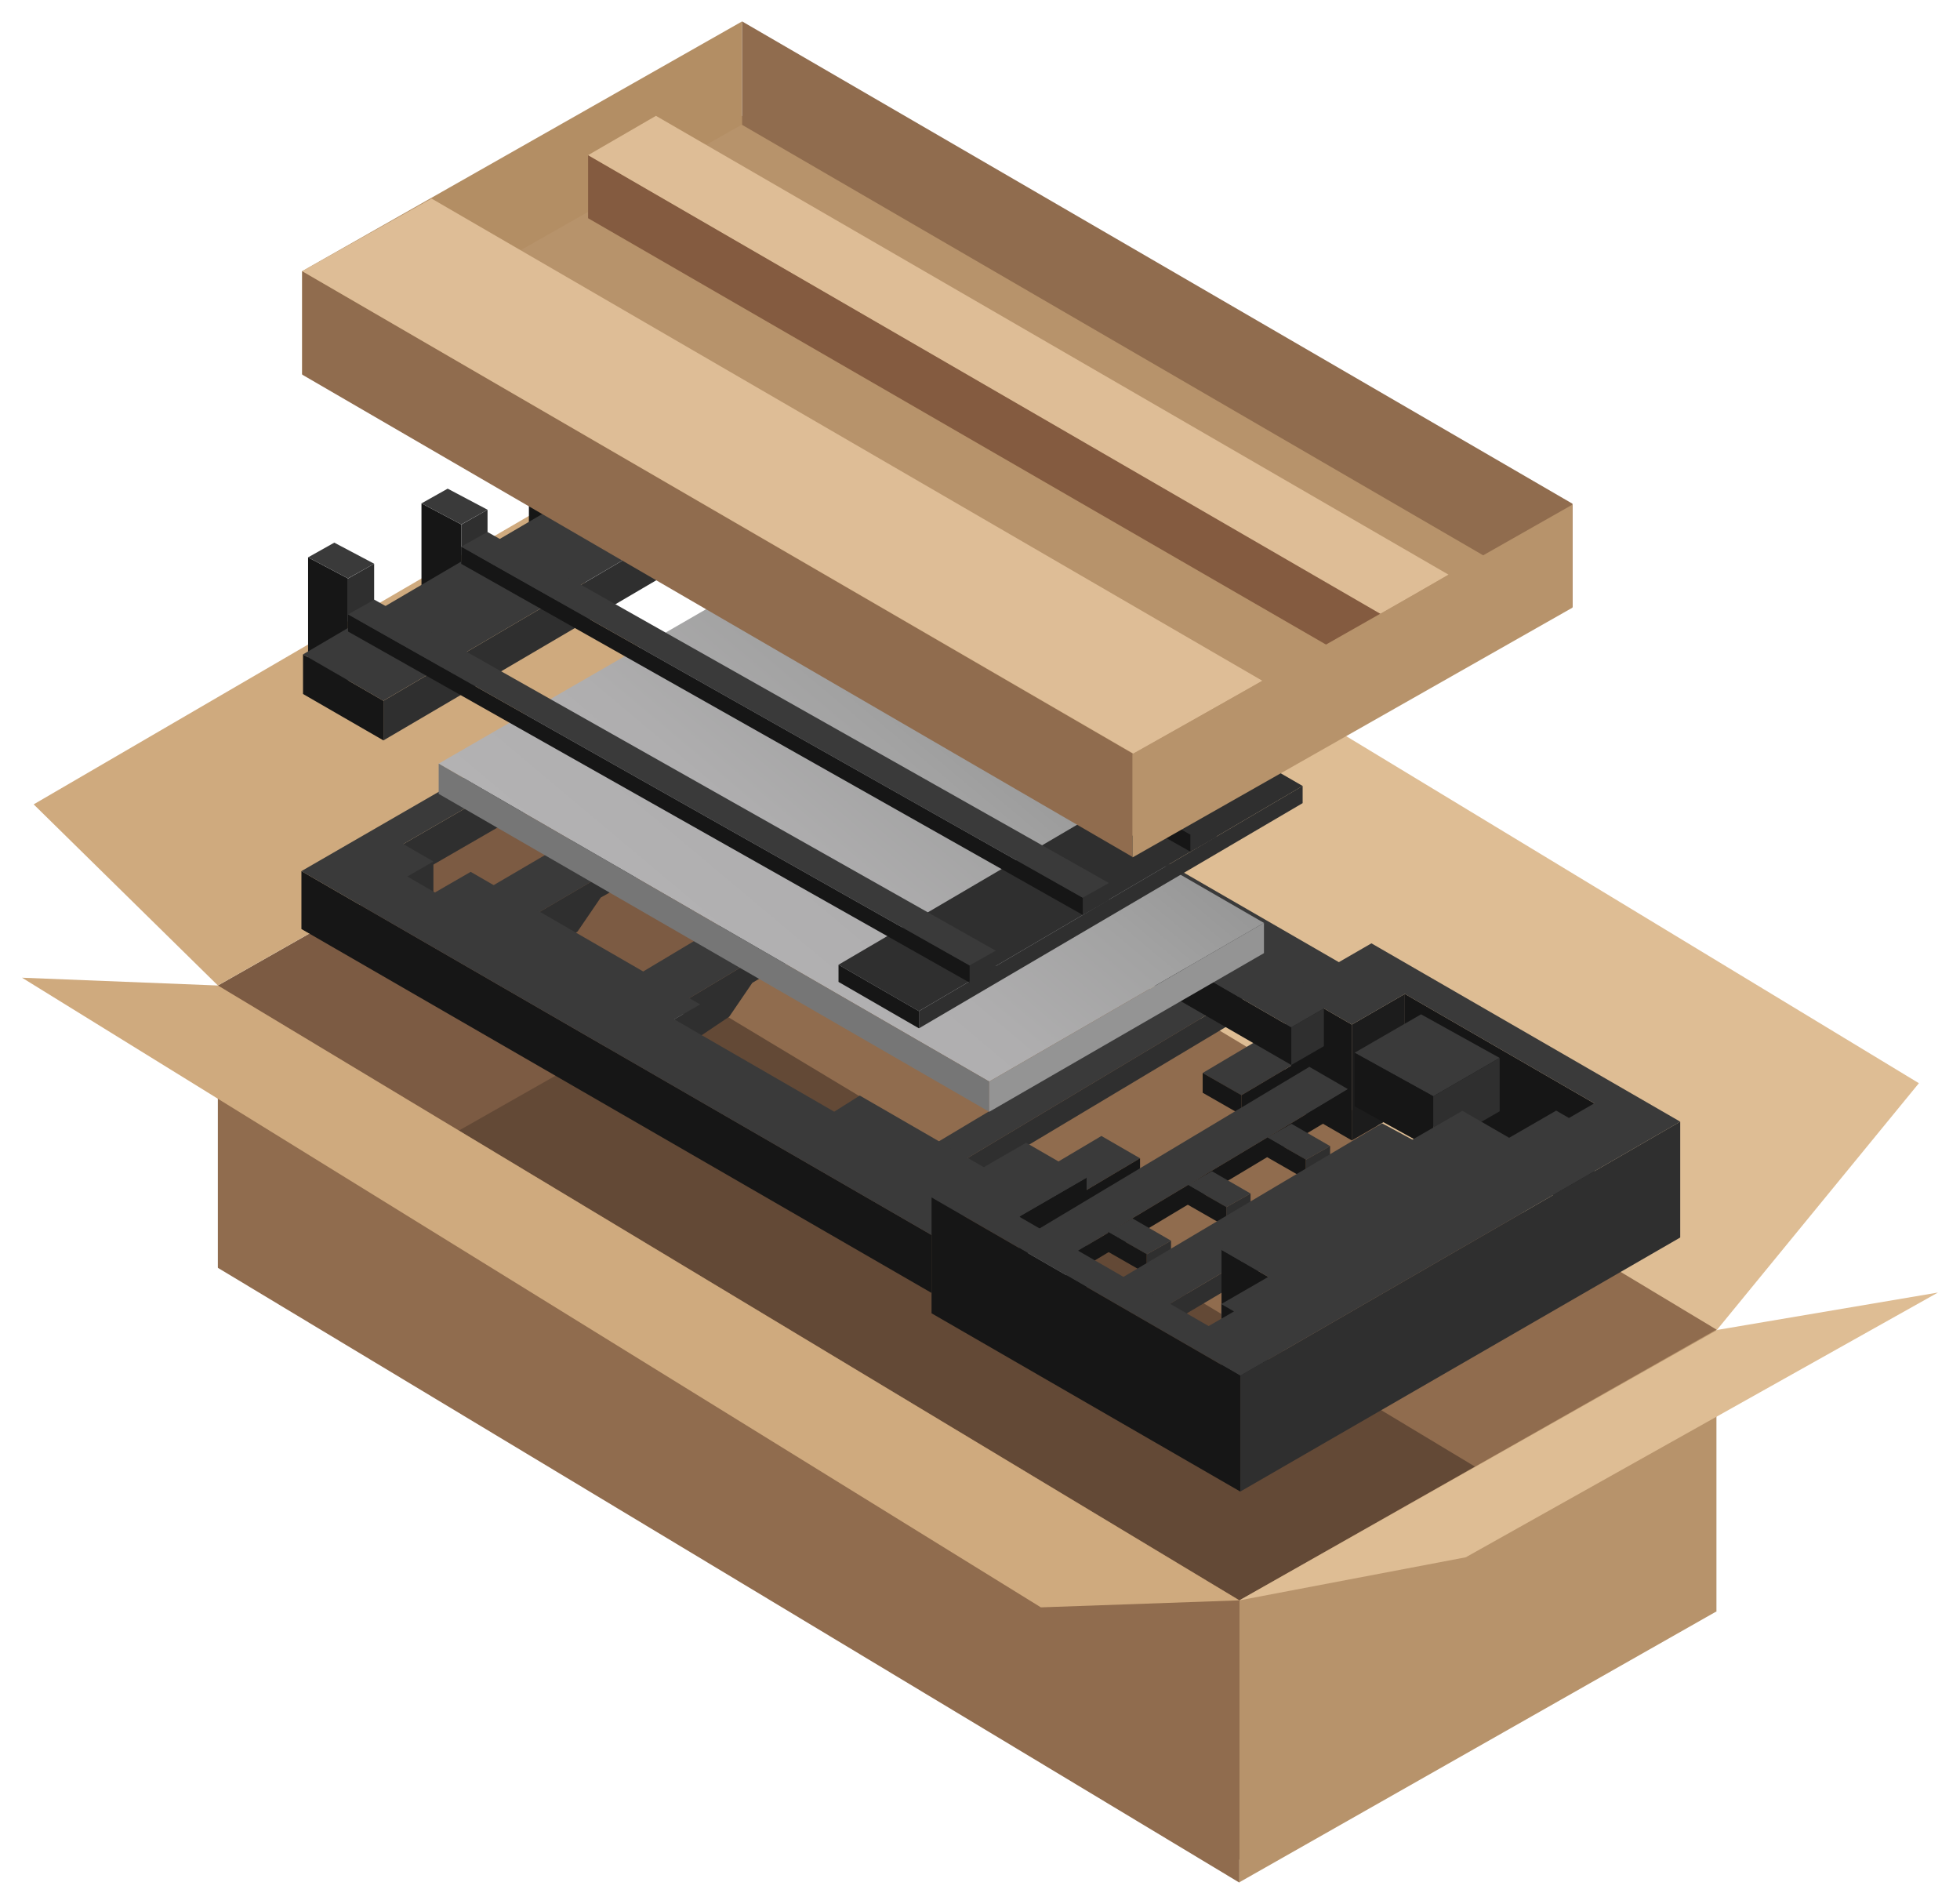 <svg id="Shapes" xmlns="http://www.w3.org/2000/svg" xmlns:xlink="http://www.w3.org/1999/xlink" viewBox="0 0 874.164 849">
  <defs>
    <linearGradient id="Grey_Gradient_2" data-name="Grey Gradient 2" x1="321.136" y1="445.795" x2="438.247" y2="306.228" gradientUnits="userSpaceOnUse">
      <stop offset="0" stop-color="#b3b2b3"/>
      <stop offset="0.38" stop-color="#afaeaf"/>
      <stop offset="0.76" stop-color="#a2a2a2"/>
      <stop offset="1" stop-color="#979797"/>
    </linearGradient>
  </defs>
  <rect width="874.164" height="849" fill="#fff"/>
  <g>
    <polygon points="765.468 593.343 855.834 482.999 397.291 205.194 309.884 318.686 765.468 593.343" fill="#debd94"/>
    <g>
      <polygon points="550.367 830.513 101.224 562.758 309.89 440.219 759.032 707.975 550.367 830.513" fill="#634936"/>
      <polygon points="309.89 444.383 97.185 565.115 97.185 439.418 309.89 318.686 309.89 444.383" fill="#7c5b43"/>
      <polygon points="552.77 839.456 97.185 565.327 97.185 439.425 552.77 713.554 552.77 839.456" fill="#906c4e"/>
      <polygon points="765.474 718.716 309.89 444.587 309.89 318.686 765.474 592.814 765.474 718.716" fill="#906c4e"/>
      <polygon points="765.474 718.558 552.77 839.29 552.77 713.593 765.474 592.861 765.474 718.558" fill="#b7936b"/>
    </g>
    <polygon points="765.903 593.01 864.337 576.337 653.727 694.396 552.77 713.593 765.903 593.01" fill="#debd94"/>
    <polygon points="309.887 318.689 236.332 229.786 15.014 358.666 97.185 439.425 309.887 318.689" fill="#cfaa7e"/>
    <polygon points="97.17 439.431 552.77 713.593 464.234 716.713 9.827 435.961 97.17 439.431" fill="#cfaa7e"/>
  </g>
  <g>
    <g>
      <polygon points="602.122 459.607 553.625 488.378 536.397 478.431 584.894 449.66 602.122 459.607" fill="#3a3a3a"/>
      <polygon points="553.627 488.382 553.627 497.121 602.122 468.346 602.122 459.607 553.627 488.382" fill="#161616"/>
      <polygon points="553.627 497.121 536.397 487.253 536.397 478.431 553.627 488.3 553.627 497.121" fill="#161616"/>
    </g>
    <g>
      <polygon points="508.459 516.474 459.962 545.246 442.734 535.299 491.231 506.528 508.459 516.474" fill="#3a3a3a"/>
      <polygon points="459.963 545.25 459.963 553.989 508.459 525.214 508.459 516.474 459.963 545.25" fill="#161616"/>
      <polygon points="459.963 553.989 442.734 544.121 442.734 535.299 459.963 545.167 459.963 553.989" fill="#949494"/>
    </g>
    <g>
      <polygon points="626.569 494.869 602.91 508.527 602.91 456.853 626.569 443.194 626.569 494.869" fill="#1c1c1c"/>
      <g>
        <g>
          <polygon points="711.132 543.678 626.569 494.845 626.569 443.188 711.132 492.021 711.132 543.678" fill="#161616"/>
          <polygon points="484.625 576.774 454.556 594.179 454.556 542.505 484.625 525.099 484.625 576.774" fill="#161616"/>
          <polygon points="551.23 599.627 544.674 595.881 544.674 581.471 551.23 585.217 551.23 599.627" fill="#505150"/>
        </g>
        <polygon points="602.91 508.51 575.917 492.924 575.917 441.267 602.91 456.853 602.91 508.51" fill="#161616"/>
      </g>
    </g>
    <g>
      <polygon points="601.207 485.646 475.595 560.863 458.367 550.916 583.979 475.699 601.207 485.646" fill="#3a3a3a"/>
      <polygon points="475.596 560.867 475.596 569.607 601.207 494.385 601.207 485.646 475.596 560.867" fill="#161616"/>
      <polygon points="475.596 569.607 458.367 559.738 458.367 550.916 475.596 560.785 475.596 569.607" fill="#949494"/>
    </g>
    <g>
      <polygon points="374.712 328.167 237.029 408.733 216.45 396.851 354.133 316.285 374.712 328.167" fill="#3a3a3a"/>
      <polygon points="237.031 408.738 237.031 429.177 257.632 415.315 267.922 400.228 340.414 359.262 350.703 362.468 374.712 348.606 374.712 328.167 237.031 408.738" fill="#2f2f2f"/>
      <polygon points="237.031 429.177 216.45 417.389 216.45 396.851 237.031 408.639 237.031 429.177" fill="#949494"/>
    </g>
    <g>
      <polygon points="432.047 370.543 304.654 446.735 284.075 434.853 411.468 358.662 432.047 370.543" fill="#3a3a3a"/>
      <polygon points="304.656 446.739 304.656 467.178 325.257 453.317 335.547 438.23 397.748 401.639 408.038 404.844 432.047 390.983 432.047 370.543 304.656 446.739" fill="#2f2f2f"/>
      <polygon points="304.656 467.178 284.075 455.391 284.075 434.853 304.656 446.641 304.656 467.178" fill="#949494"/>
    </g>
    <g>
      <polygon points="554.166 443.022 426.773 519.213 414.471 511.472 541.864 435.281 554.166 443.022" fill="#3a3a3a"/>
      <polygon points="426.775 519.218 426.775 529.657 554.166 453.461 554.166 443.022 426.775 519.218" fill="#2f2f2f"/>
      <polygon points="426.775 529.657 414.471 522.01 414.471 511.472 426.775 519.119 426.775 529.657" fill="#949494"/>
    </g>
    <polygon points="445.237 391.343 314.146 315.652 314.146 298.823 445.237 374.515 445.237 391.343" fill="#161616"/>
    <polygon points="523.866 424.88 455.511 385.367 455.511 368.539 523.866 408.052 523.866 424.88" fill="#161616"/>
    <polygon points="455.511 385.437 445.237 391.414 445.237 374.515 455.511 368.539 455.511 385.437" fill="#2f2f2f"/>
    <polygon points="590.454 466.488 575.916 474.881 575.916 458.052 590.454 449.66 590.454 466.488" fill="#2f2f2f"/>
    <polygon points="312.273 464.747 300.726 471.414 300.726 454.515 312.273 447.848 312.273 464.747" fill="#2f2f2f"/>
    <polygon points="193.3 401.024 181.671 407.741 181.671 390.842 193.3 384.126 193.3 401.024" fill="#2f2f2f"/>
    <polygon points="314.146 315.722 179.781 393.32 179.781 376.421 314.146 298.823 314.146 315.722" fill="#2f2f2f"/>
    <polygon points="575.916 474.881 506.586 434.848 506.586 418.02 575.916 458.052 575.916 474.881" fill="#161616"/>
    <g>
      <polygon points="315.175 323.383 266.557 351.383 266.557 340.484 315.175 312.484 315.175 323.383" fill="#2f2f2f"/>
      <polygon points="315.175 312.484 299.374 303.361 250.755 331.431 266.557 340.554 302.768 319.648 307.122 322.162 313.326 318.58 308.971 316.066 315.175 312.484" fill="#3a3a3a"/>
      <polygon points="266.557 351.383 250.755 342.281 250.755 331.453 266.557 340.554 266.557 351.383" fill="#161616"/>
      <polygon points="307.122 332.99 302.766 330.475 302.766 319.647 307.122 322.162 307.122 332.99" fill="#161616"/>
      <polygon points="313.326 329.479 307.123 333.054 307.123 322.156 313.326 318.58 313.326 329.479" fill="#2f2f2f"/>
    </g>
    <polygon points="415.474 576.512 134.436 414.254 134.436 388.426 415.474 550.684 415.474 576.512" fill="#161616"/>
    <polygon points="134.436 388.426 415.474 550.684 452.797 528.54 383.47 488.514 372.055 495.699 300.724 454.516 312.273 447.848 209.92 388.755 193.988 397.953 181.671 390.842 193.3 384.128 179.852 376.364 314.146 298.83 445.237 374.515 455.507 368.585 523.866 408.052 506.589 418.026 575.916 458.052 611.662 437.414 330.624 275.157 134.436 388.426" fill="#3a3a3a"/>
    <g>
      <polygon points="593.23 511.043 582.401 517.127 565.172 507.18 576.002 501.096 593.23 511.043" fill="#3a3a3a"/>
      <polygon points="582.402 517.131 582.402 525.87 593.23 519.782 593.23 511.043 582.402 517.131" fill="#2f2f2f"/>
      <polygon points="582.402 525.87 565.172 516.002 565.172 507.18 582.402 517.048 582.402 525.87" fill="#161616"/>
    </g>
    <g>
      <polygon points="557.76 532.19 546.931 538.274 529.702 528.327 540.532 522.243 557.76 532.19" fill="#3a3a3a"/>
      <polygon points="546.932 538.278 546.932 547.017 557.76 540.929 557.76 532.19 546.932 538.278" fill="#2f2f2f"/>
      <polygon points="546.932 547.017 529.702 537.149 529.702 528.327 546.932 538.195 546.932 547.017" fill="#161616"/>
    </g>
    <g>
      <polygon points="522.29 553.217 511.461 559.301 494.232 549.354 505.061 543.27 522.29 553.217" fill="#3a3a3a"/>
      <polygon points="511.462 559.305 511.462 568.044 522.29 561.956 522.29 553.217 511.462 559.305" fill="#2f2f2f"/>
      <polygon points="511.462 568.044 494.232 558.176 494.232 549.354 511.462 559.222 511.462 568.044" fill="#161616"/>
    </g>
    <g>
      <polygon points="518.993 582.999 518.993 591.739 619.526 532.15 619.526 523.41 518.993 582.999" fill="#2f2f2f"/>
      <polygon points="518.993 591.739 497.529 580.281 497.529 571.46 518.993 582.917 518.993 591.739" fill="#949494"/>
      <polygon points="637.867 512.421 518.992 582.995 497.529 571.46 616.405 500.885 637.867 512.421" fill="#3a3a3a"/>
    </g>
    <polygon points="565.649 621.02 544.796 608.98 544.796 557.323 565.649 569.363 565.649 621.02" fill="#161616"/>
    <polygon points="749.384 551.801 553.18 665.079 553.18 613.422 749.384 500.144 749.384 551.801" fill="#2f2f2f"/>
    <g>
      <polygon points="668.851 471.723 639.212 488.854 604.146 469.419 633.784 452.289 668.851 471.723" fill="#3a3a3a"/>
      <polygon points="639.214 488.858 639.214 512.649 668.851 495.514 668.851 471.723 639.214 488.858" fill="#2f2f2f"/>
      <polygon points="639.214 512.649 604.146 493.293 604.146 469.419 639.214 488.775 639.214 512.649" fill="#161616"/>
    </g>
    <polygon points="611.662 420.63 575.916 441.268 602.91 456.853 626.568 443.194 711.064 491.977 699.755 498.507 694.064 495.222 673.087 507.333 652.234 495.294 599.94 525.486 597.09 527.131 544.796 557.323 565.649 569.363 544.671 581.474 550.362 584.759 539.052 591.289 454.556 542.505 484.641 525.135 457.648 509.55 415.474 533.899 553.196 613.413 649.865 557.601 652.715 555.956 749.384 500.144 611.662 420.63" fill="#3a3a3a"/>
    <polygon points="553.162 665.079 415.474 585.596 415.474 533.939 553.162 613.422 553.162 665.079" fill="#161616"/>
  </g>
  <g>
    <polygon points="441.197 482.266 195.652 340.501 318.186 269.756 563.731 411.521 441.197 482.266" fill="url(#Grey_Gradient_2)"/>
    <polygon points="441.197 495.748 195.652 353.983 195.652 340.501 441.197 482.267 441.197 495.748" fill="#767676"/>
    <polygon points="563.731 425.006 441.197 495.748 441.197 482.263 563.731 411.521 563.731 425.006" fill="#949494"/>
  </g>
  <g>
    <g>
      <polygon points="166.871 288.546 155.227 295.122 155.227 257.939 166.871 251.362 166.871 288.546" fill="#2f2f2f"/>
      <polygon points="155.209 304.536 137.405 295.122 137.405 248.525 155.209 257.939 155.209 304.536" fill="#161616"/>
      <polygon points="155.183 257.922 137.405 248.525 149.092 241.965 166.871 251.362 155.183 257.922" fill="#3a3a3a"/>
    </g>
    <g>
      <polygon points="217.444 264.472 205.801 271.048 205.801 233.864 217.444 227.288 217.444 264.472" fill="#2f2f2f"/>
      <polygon points="205.783 271.048 187.978 261.635 187.978 224.451 205.783 233.864 205.783 271.048" fill="#161616"/>
      <polygon points="205.757 233.848 187.978 224.451 199.666 217.891 217.444 227.288 205.757 233.848" fill="#3a3a3a"/>
    </g>
    <g>
      <polygon points="265.357 240.076 253.714 246.652 253.714 209.468 265.357 202.892 265.357 240.076" fill="#2f2f2f"/>
      <polygon points="253.696 246.652 235.891 237.239 235.891 200.055 253.696 209.468 253.696 246.652" fill="#161616"/>
      <polygon points="253.67 209.452 235.891 200.055 247.579 193.495 265.357 202.892 253.67 209.452" fill="#3a3a3a"/>
    </g>
    <polygon points="342.143 229.725 171.022 330.137 171.022 312.48 342.143 212.068 342.143 229.725" fill="#2f2f2f"/>
    <polygon points="171.004 330.137 135.144 309.443 135.144 291.786 171.004 312.48 171.004 330.137" fill="#161616"/>
    <polygon points="170.978 312.464 135.144 291.786 306.308 191.39 342.143 212.068 170.978 312.464" fill="#3a3a3a"/>
    <g>
      <polygon points="580.979 358.113 409.858 458.525 409.858 450.868 580.979 350.456 580.979 358.113" fill="#2f2f2f"/>
      <polygon points="409.84 458.525 373.98 437.831 373.98 430.174 409.84 450.868 409.84 458.525" fill="#161616"/>
      <polygon points="409.814 450.852 373.98 430.174 545.145 329.778 580.979 350.456 409.814 450.852" fill="#2f2f2f"/>
    </g>
    <g>
      <polygon points="444.11 431.57 432.467 438.146 432.467 430.489 444.11 423.913 444.11 431.57" fill="#2f2f2f"/>
      <polygon points="432.449 438.146 155.246 281.603 155.246 273.946 432.449 430.489 432.449 438.146" fill="#161616"/>
      <polygon points="432.423 430.473 155.246 273.946 166.934 267.386 444.11 423.913 432.423 430.473" fill="#3a3a3a"/>
    </g>
    <g>
      <polygon points="494.57 401.382 482.926 407.958 482.926 400.301 494.57 393.725 494.57 401.382" fill="#2f2f2f"/>
      <polygon points="482.908 407.958 205.706 251.415 205.706 243.758 482.908 400.301 482.908 407.958" fill="#161616"/>
      <polygon points="482.882 400.285 205.706 243.758 217.393 237.198 494.57 393.725 482.882 400.285" fill="#3a3a3a"/>
    </g>
    <g>
      <polygon points="542.566 373.176 530.923 379.752 530.923 372.095 542.566 365.519 542.566 373.176" fill="#2f2f2f"/>
      <polygon points="530.905 379.752 253.702 223.21 253.702 215.553 530.905 372.095 530.905 379.752" fill="#161616"/>
      <polygon points="530.879 372.079 253.702 215.553 265.39 208.993 542.566 365.519 530.879 372.079" fill="#2f2f2f"/>
    </g>
  </g>
  <g>
    <polygon points="502.924 373.874 138.503 164.683 330.981 51.65 695.402 260.841 502.924 373.874" fill="#b7936b"/>
    <polygon points="330.981 55.491 134.777 166.857 134.777 120.911 330.981 9.544 330.981 55.491" fill="#b38e64"/>
    <polygon points="505.14 382.122 134.777 167.052 134.777 120.918 505.14 335.988 505.14 382.122" fill="#906c4e"/>
    <polygon points="618.256 302.924 262.288 97.301 262.288 69.167 618.256 274.79 618.256 302.924" fill="#845b40"/>
    <polygon points="701.344 270.749 330.981 55.679 330.981 9.544 701.344 224.615 701.344 270.749" fill="#906c4e"/>
    <polygon points="505.413 335.999 134.774 120.918 192.475 88.538 563.114 303.619 505.413 335.999" fill="#debd96"/>
    <polygon points="615.753 273.759 262.288 69.185 292.55 51.65 646.015 256.224 615.753 273.759" fill="#debd96"/>
    <polygon points="701.344 270.942 505.14 382.308 505.14 336.361 701.344 224.995 701.344 270.942" fill="#b7936b"/>
  </g>
</svg>
